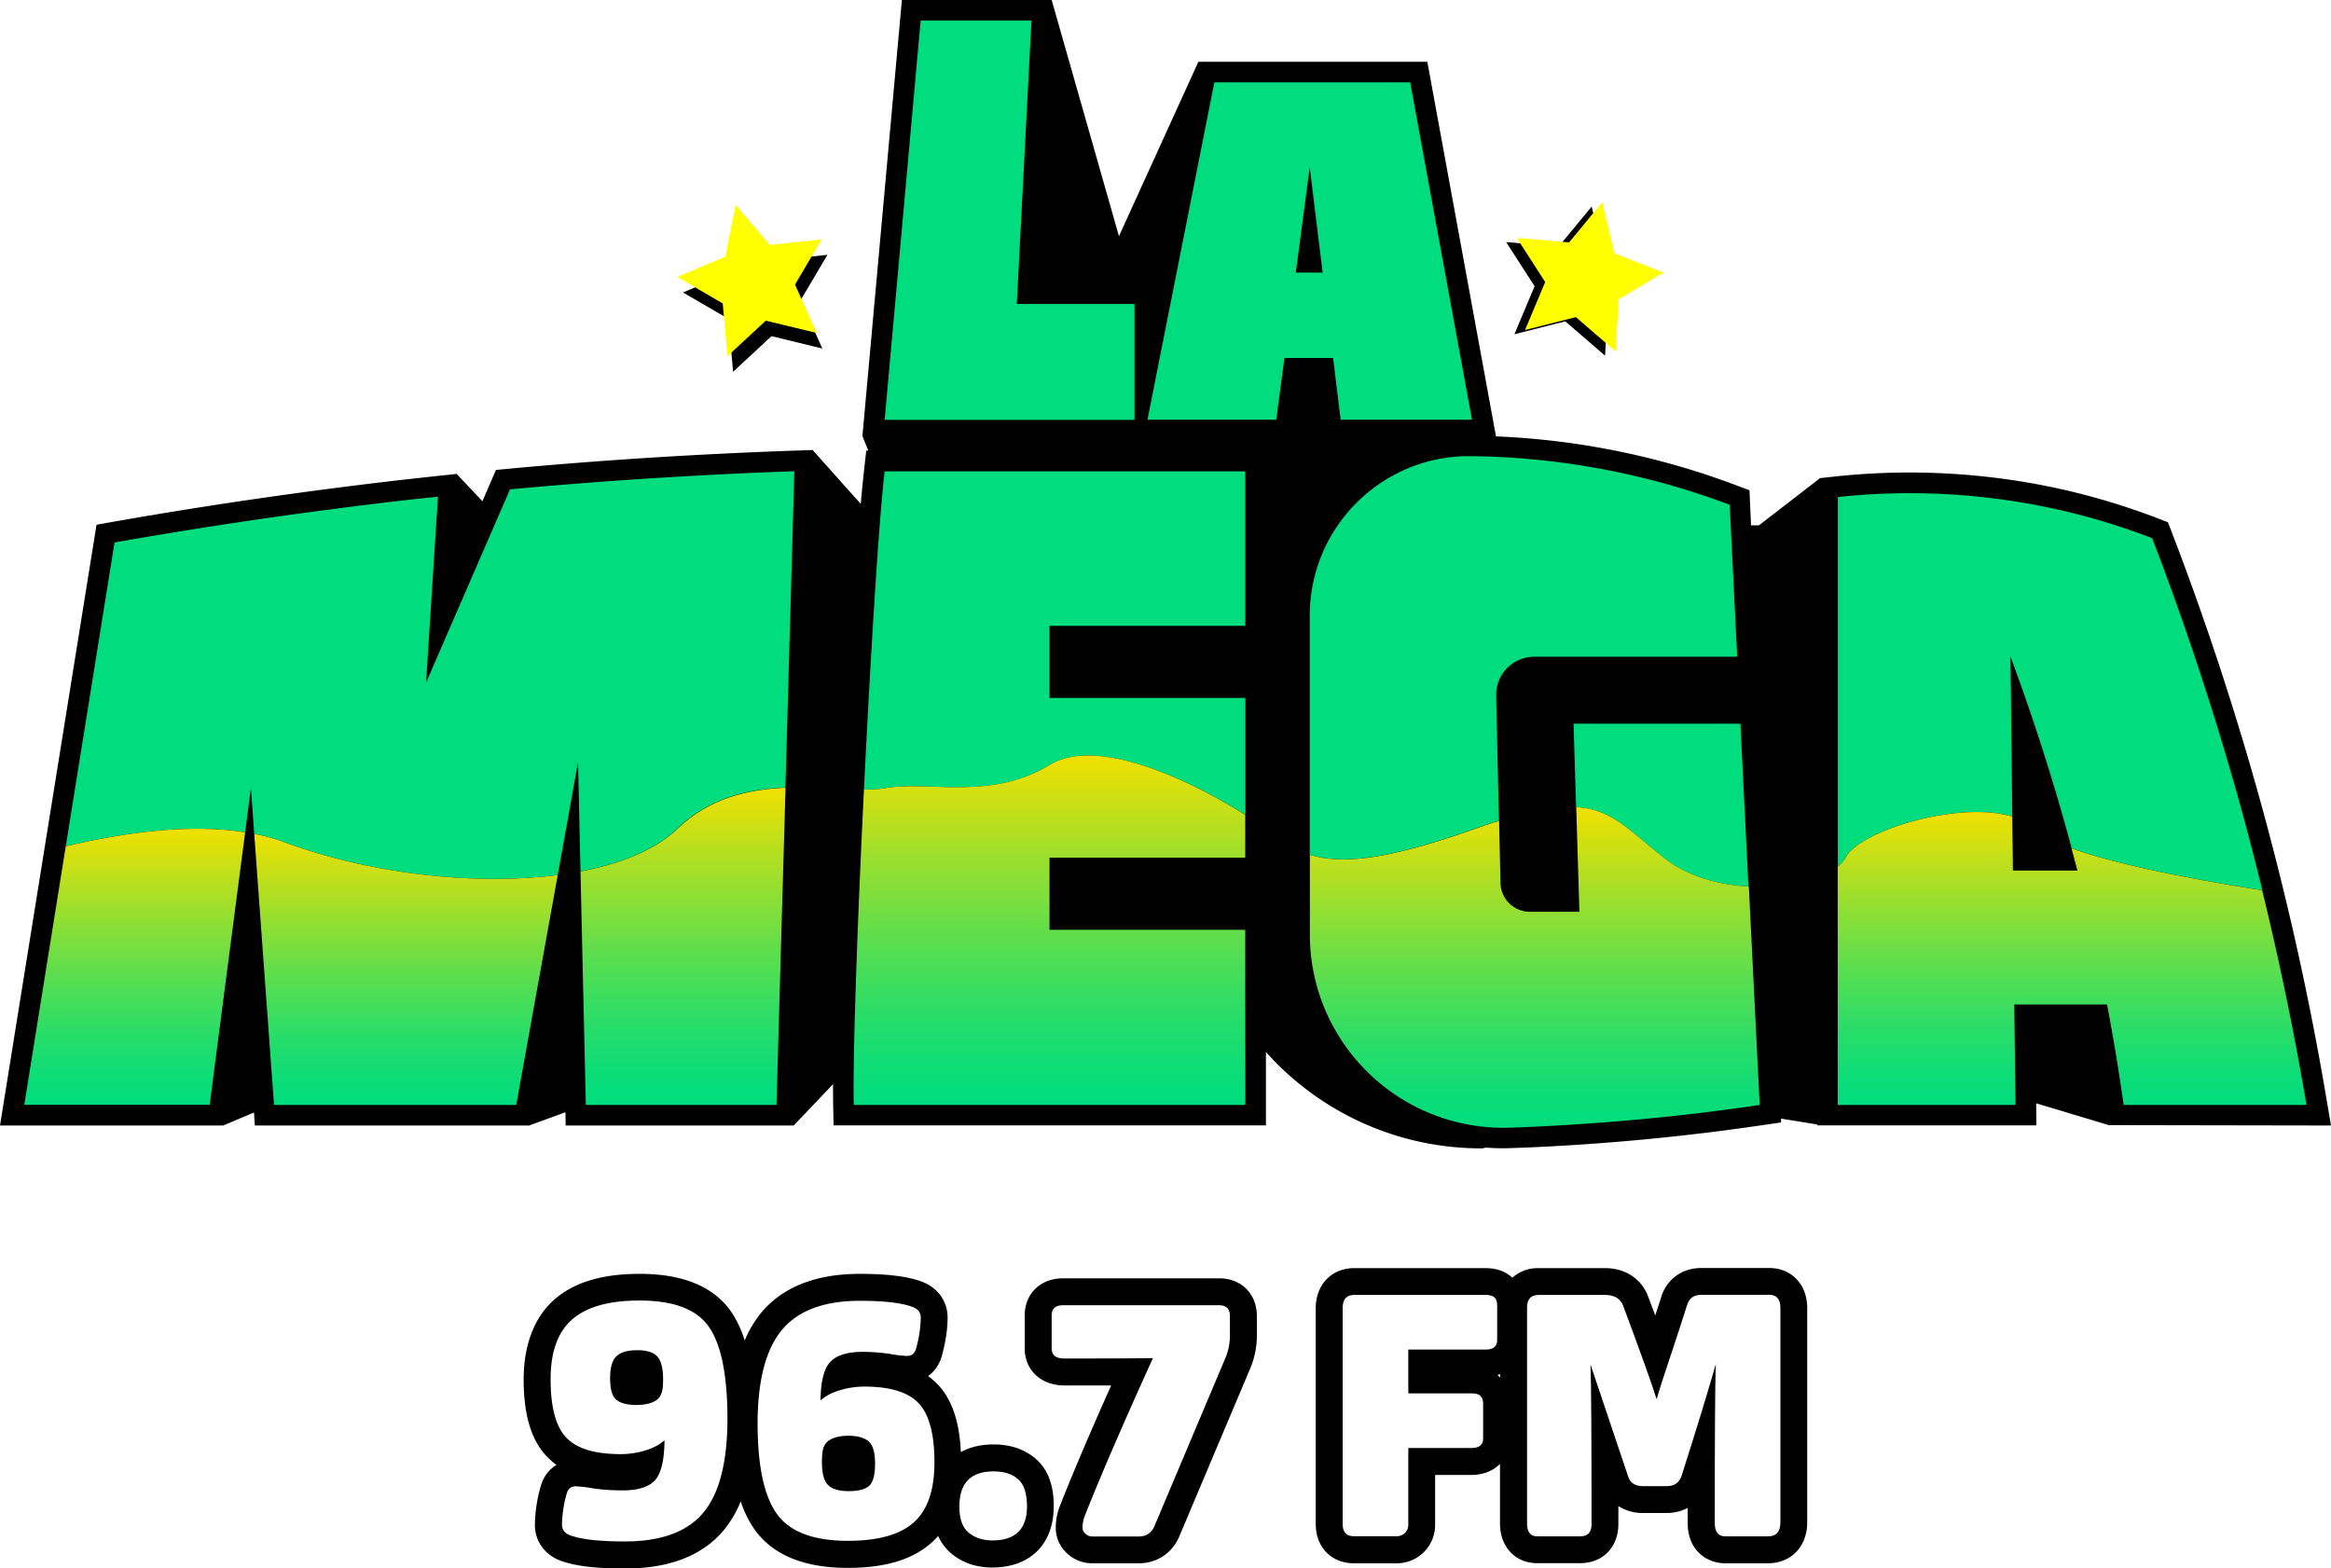 <svg id="13dc8e55-2871-4e8c-9e77-54c9a37d617a" data-name="Capa 1" xmlns="http://www.w3.org/2000/svg" xmlns:xlink="http://www.w3.org/1999/xlink" viewBox="0 0 1825.5 1228.5">
  <defs>
    <style>
      .\36 5fc0ca3-bbd9-496f-a9fb-d1d8427e8542 {
        fill: #00dd7e;
      }

      .\38 7c1de40-6182-4f4d-af4c-a63491ea983e {
        fill: none;
      }

      .\36 5230af8-7dc9-4b89-be26-cd8b3618f91b {
        fill: url(#f6295437-4cc4-4540-ac38-6847cb282a94);
      }

      .b9bef675-8805-463d-9454-4ff1b6cdb7ca {
        fill: url(#1818b7bf-ca35-44fd-a198-bc06cc7d0469);
      }

      .\36 886a70f-e791-4fc8-a031-0520dba30f22 {
        fill: url(#8eb7f2ea-dca7-4ffc-9ed8-339d6e2cb0e4);
      }

      .\32 4af3f30-bd06-4b39-a6ae-24beb037345a {
        fill: url(#14783040-f20f-4d85-948e-b8aec1362e85);
      }

      .\35 ee2fcc9-edb5-4854-84e1-de0b4f4ba23f {
        fill: url(#9ae8e462-e992-4269-8b4f-7da8188d4da6);
      }

      .\35 28bb927-1564-4844-837e-922f2719e841 {
        fill: url(#4694aaac-b98c-48ce-9e29-b9971ee210e3);
      }

      .\32 d198347-dac3-4982-ab8a-163e6e49ffde {
        fill: #ff0;
      }

      .\33 bd5215f-9ee6-4cd7-b0b9-ae0fa5c8e5fe {
        fill: #fff;
      }
    </style>
    <linearGradient id="f6295437-4cc4-4540-ac38-6847cb282a94" data-name="Degradado sin nombre 7" x1="346.08" y1="177.92" x2="346.08" y2="426.46" gradientUnits="userSpaceOnUse">
      <stop offset="0" stop-color="#f2e000"/>
      <stop offset="0.03" stop-color="#e8e005"/>
      <stop offset="0.31" stop-color="#97df30"/>
      <stop offset="0.55" stop-color="#56de51"/>
      <stop offset="0.75" stop-color="#27dd69"/>
      <stop offset="0.91" stop-color="#0bdd78"/>
      <stop offset="1" stop-color="#00dd7e"/>
    </linearGradient>
    <linearGradient id="1818b7bf-ca35-44fd-a198-bc06cc7d0469" x1="-83.34" y1="210.2" x2="-83.34" y2="426.46" xlink:href="#f6295437-4cc4-4540-ac38-6847cb282a94"/>
    <linearGradient id="8eb7f2ea-dca7-4ffc-9ed8-339d6e2cb0e4" x1="129.15" y1="214.18" x2="129.15" y2="426.46" xlink:href="#f6295437-4cc4-4540-ac38-6847cb282a94"/>
    <linearGradient id="14783040-f20f-4d85-948e-b8aec1362e85" x1="633.06" y1="152.79" x2="633.06" y2="426.46" xlink:href="#f6295437-4cc4-4540-ac38-6847cb282a94"/>
    <linearGradient id="9ae8e462-e992-4269-8b4f-7da8188d4da6" x1="1013.01" y1="193.19" x2="1013.01" y2="444.35" xlink:href="#f6295437-4cc4-4540-ac38-6847cb282a94"/>
    <linearGradient id="4694aaac-b98c-48ce-9e29-b9971ee210e3" x1="1434.06" y1="197.01" x2="1434.06" y2="426.46" xlink:href="#f6295437-4cc4-4540-ac38-6847cb282a94"/>
  </defs>
  <title>La Mega 2020 (relanzamiento)</title>
  <g>
    <g>
      <path d="M1636.7,442.6l-3.2-18.8a2327.5,2327.5,0,0,0-52.8-237.7c-19.6-70.5-42.8-140.9-69.1-209.3l-2.6-6.7-6.7-2.6a542.1,542.1,0,0,0-74.9-22.9,547.2,547.2,0,0,0-178.8-10.4l-12,1.3-47.9,37h-6.2L1181.3-55l-9.9-3.7A603.6,603.6,0,0,0,982.5-97.2l.2-.4L929-390.6H749.7L687.5-254,634.8-439H517.5L486.6-97.5,491.2-86h-1.6L488-71.7c-.8,6.9-1.7,16-2.7,27.4L447.6-86.5l-14.8.5c-74.4,2.6-149.6,7.3-223.7,14.2l-9.5.9L189-46.4,168.8-67.8l-23.2,2.5L131-63.7C53.6-54.9-24.8-43.6-101.9-30l-11.3,2-75.6,470.6H-14l24.1-10.2.7,10.2H225.6L254,432.2l.2,10.4H432.8l30.8-32.4c0,6.3,0,11.9.1,16.5l.3,15.8H802.6V385a225.7,225.7,0,0,0,168.7,75.5h.8l2.8-.6a170,170,0,0,0,19.5.4q18.3-.6,37.1-1.7c53.4-3,107.2-8.5,160-16.3l14.5-2.1v-3l28.5,4.6v.7H1406l-.2-17.3,56.9,17.1Z" transform="translate(188.8 439)"/>
      <polygon class="65fc0ca3-bbd9-496f-a9fb-d1d8427e8542" points="796.3 238.1 807.8 16.1 721 16.1 692.8 328.9 750.3 328.9 791.6 328.9 888.5 328.9 888.5 238.1 796.3 238.1"/>
      <path class="65fc0ca3-bbd9-496f-a9fb-d1d8427e8542" d="M861.1-110.2H964L915.6-374.5H762.2L709.8-110.2H810.7l6.4-48.4h38.1ZM826-225.5l10.9-82.4L847-225.5Z" transform="translate(188.8 439)"/>
      <polygon points="580.5 172.5 607.4 204 648 199.6 627 235.1 644 273 604.2 263.3 574.1 291.2 570.5 249.8 534.9 229.1 572.5 213.1 580.5 172.5"/>
      <polygon points="1179.5 189.6 1220.5 193.3 1246.5 161.8 1256 201.7 1294.4 216.8 1259.3 237.8 1257 278.6 1225.8 251.7 1186 261.8 1201.8 224.2 1179.5 189.6"/>
      <path class="87c1de40-6182-4f4d-af4c-a63491ea983e" d="M3.2,212.9l7.1,1.3L7.7,178.3Z" transform="translate(188.8 439)"/>
      <path class="87c1de40-6182-4f4d-af4c-a63491ea983e" d="M1387.1,200.6l.5,42.3h50.5c-1.5-5.9-3-11.6-4.6-17.4-12.8-4.7-22.6-9.5-27.7-14.6S1394.6,202.8,1387.1,200.6Z" transform="translate(188.8 439)"/>
      <path class="87c1de40-6182-4f4d-af4c-a63491ea983e" d="M248,246.4q9.2-1.2,17.9-2.8l-1.9-85.4Z" transform="translate(188.8 439)"/>
      <path class="87c1de40-6182-4f4d-af4c-a63491ea983e" d="M1009.4,275.2h38.7l-2.5-82c-14.6-.8-33.3,2.3-60.4,10.8l1.1,48.6A23.1,23.1,0,0,0,1009.4,275.2Z" transform="translate(188.8 439)"/>
      <path class="87c1de40-6182-4f4d-af4c-a63491ea983e" d="M1387.1,200.6c7.5,2.2,13.9,5.6,18.7,10.4s14.8,9.9,27.7,14.6c-14.7-54.8-31.1-104.9-47.9-150.1Z" transform="translate(188.8 439)"/>
      <g>
        <path class="65fc0ca3-bbd9-496f-a9fb-d1d8427e8542" d="M1043.5,127.9l2,65.3c27.7,1.6,40.6,17.6,68.3,39.6,18.4,14.6,43,21.3,66.7,22.6l-6.3-127.5Z" transform="translate(188.8 439)"/>
        <g>
          <path class="65fc0ca3-bbd9-496f-a9fb-d1d8427e8542" d="M210.6-55.7,144.9,95.6,154.2-50l-21.5,2.3C51.4-38.4-26-27-99.1-14.1l-38.2,238c46.4-11,97.4-17.8,140.5-11l4.5-34.6,2.6,35.9a153.9,153.9,0,0,1,23.6,6.5c67.3,24.9,149.1,34.1,214.1,25.7l15.9-88.3,1.9,85.4c32.3-6.1,59.1-17.2,75.8-33.4,24.9-24.2,55.7-31,84.7-32.2l7-247.8C362.7-67.4,288.3-62.9,210.6-55.7Z" transform="translate(188.8 439)"/>
          <path class="65fc0ca3-bbd9-496f-a9fb-d1d8427e8542" d="M633.1,107.7V51.2H786.4V-69.8H504c-4.5,37.7-11,143.4-16.2,249.2a93.1,93.1,0,0,0,16.2-1c34.3-6.1,82.6,10.1,129.1-18.2,37.9-23,112,13,153.4,39.1V107.7Z" transform="translate(188.8 439)"/>
          <path class="65fc0ca3-bbd9-496f-a9fb-d1d8427e8542" d="M964,210.9c7.6-2.7,14.6-5,21.1-7L982.9,106a29.9,29.9,0,0,1,29.9-30.6h158.9l-5.9-119A592.9,592.9,0,0,0,963.1-81.7c-69.5-.8-126.2,55.5-126.2,125V230.4C861.1,238.1,895.6,234.9,964,210.9Z" transform="translate(188.8 439)"/>
          <path class="65fc0ca3-bbd9-496f-a9fb-d1d8427e8542" d="M1256.5,232.8c10.3-20.6,87.8-45.1,130.6-32.2l-1.4-125.2c16.8,45.1,33.2,95.3,47.9,150.1,37,13.4,99.4,25,149.4,32.8q-8.2-33.4-17.7-67.9c-21.1-75.8-44.6-145.2-68.6-207.8A523.1,523.1,0,0,0,1424-39.6a531.8,531.8,0,0,0-173.5-10.1V239.8A22.9,22.9,0,0,0,1256.5,232.8Z" transform="translate(188.8 439)"/>
        </g>
      </g>
      <g>
        <path class="65230af8-7dc9-4b89-be26-cd8b3618f91b" d="M265.8,243.6,270,426.5H419.3l7.1-248.5c-29,1.3-59.8,8-84.7,32.2C324.9,226.4,298.1,237.4,265.8,243.6Z" transform="translate(188.8 439)"/>
        <path class="b9bef675-8805-463d-9454-4ff1b6cdb7ca" d="M-137.3,223.9l-32.5,202.5H-24.6L3.2,212.9C-40,206.1-91,212.9-137.3,223.9Z" transform="translate(188.8 439)"/>
        <path class="6886a70f-e791-4fc8-a031-0520dba30f22" d="M33.9,220.7a153.9,153.9,0,0,0-23.6-6.5L25.8,426.5H215.5L248,246.4C183.1,254.8,101.2,245.6,33.9,220.7Z" transform="translate(188.8 439)"/>
        <path class="24af3f30-bd06-4b39-a6ae-24beb037345a" d="M633.1,160.2c-46.5,28.2-94.8,12.1-129.1,18.2a93.1,93.1,0,0,1-16.2,1c-5.1,103.5-8.8,207.2-8,247.1H786.4V289.3H633.1V232.8H786.4V199.3C745.1,173.2,671,137.1,633.1,160.2Z" transform="translate(188.8 439)"/>
        <path class="5ee2fcc9-edb5-4854-84e1-de0b4f4ba23f" d="M1045.6,193.2l2.5,82h-38.7a23.1,23.1,0,0,1-23.1-22.6l-1.1-48.6c-6.6,2-13.5,4.3-21.1,7-68.3,24-102.9,27.1-127.1,19.5v62.3c0,85.8,71.1,154.4,156.9,151.5q18.1-.6,36.8-1.7c57-3.2,110-8.9,158.6-16.1l-8.5-171.1c-23.7-1.3-48.4-8-66.7-22.6C1086.2,210.8,1073.3,194.8,1045.6,193.2Z" transform="translate(188.8 439)"/>
        <path class="528bb927-1564-4844-837e-922f2719e841" d="M1433.5,225.5c1.5,5.8,3.1,11.5,4.6,17.4h-50.5l-.5-42.3c-42.8-12.8-120.3,11.6-130.6,32.2a22.9,22.9,0,0,1-6.1,7V426.5h139.2l-.9-78.7h72.6c5.2,27.3,9.5,53.6,13,78.7h143.2c-8.8-52.6-20.2-108.9-34.7-168.2C1532.9,250.5,1470.5,238.9,1433.5,225.5Z" transform="translate(188.8 439)"/>
      </g>
      <polygon class="2d198347-dac3-4982-ab8a-163e6e49ffde" points="576.1 160.4 602.9 191.9 643.5 187.5 622.6 222.9 639.6 260.8 599.7 251.2 569.7 279 566 237.7 530.4 216.9 568 201 576.1 160.4"/>
      <polygon class="2d198347-dac3-4982-ab8a-163e6e49ffde" points="1187.8 186.3 1228.8 189.9 1254.7 158.5 1264.3 198.4 1302.7 213.5 1267.6 234.5 1265.3 275.3 1234.1 248.4 1194.3 258.5 1210.1 220.9 1187.8 186.3"/>
    </g>
    <g>
      <g>
        <path d="M622,703.4c-8.6-7.3-19.6-11-32.8-11-9.8,0-18.4,2.1-25.5,6-1.1-23.7-6.9-41-17.8-52.6a51.6,51.6,0,0,0-7.9-6.9,28.5,28.5,0,0,0,10.6-15.2l.2-.6c3-11.2,4.5-21,4.5-30.1,0-13-8.1-24-21-28.4-10.9-3.9-26.6-5.8-47.7-5.8-34.5,0-60.5,10.3-77.3,30.5A86.9,86.9,0,0,0,394.4,611a83.6,83.6,0,0,0-10.5-22.4c-13.7-19.8-37.8-29.8-71.6-29.8-29.4,0-51.2,6.5-66.7,19.9s-24.3,35.1-24.3,62.8,5.9,47.6,18.2,60.4a52.7,52.7,0,0,0,7.5,6.5,28.2,28.2,0,0,0-12.2,16.3l-.2.6a117.3,117.3,0,0,0-4.5,30.1c0,13.1,8.1,24,21,28.4,11.1,3.9,26.9,5.8,49.6,5.8,34.8,0,61-10.2,77.6-30.4a86.6,86.6,0,0,0,13-22.2,82.3,82.3,0,0,0,11.4,22.8c14.3,19.5,38.7,29.3,72.4,29.3,29.4,0,50.9-6.5,65.8-19.9a60.5,60.5,0,0,0,5-5.1,38.5,38.5,0,0,0,10.5,13.9c8.7,7.2,19.5,10.8,31.9,10.8,29.7,0,48.1-18.3,48.1-47.8C636.6,724.2,631.7,711.6,622,703.4Z" transform="translate(188.8 439)"/>
        <path d="M766,562.3H643.6c-17.6,0-29.9,12-29.9,29.1v25.7c0,17.1,12.7,29.1,31,29.1h36.7c-17.4,39-30.7,70.3-39.7,93.3a46.6,46.6,0,0,0-3.7,18.5,27.1,27.1,0,0,0,8.3,19.2,28.8,28.8,0,0,0,20.6,8.3H703c14.4,0,26.4-8.1,31.9-21.4l55.8-132.2a66.1,66.1,0,0,0,4.8-25.3V591.9C795.5,574.5,783.4,562.3,766,562.3Z" transform="translate(188.8 439)"/>
        <path d="M1196.6,554.2h-53c-15,0-27,8.7-31.3,22.4l-4.8,14.8-5.6-14.9c-5.2-13.9-17.9-22.2-33.9-22.2h-52a29.9,29.9,0,0,0-20.4,7.5c-5.4-5-12.5-7.5-21.1-7.5H871.8c-17.8,0-30.2,13-30.2,31.5v169c0,18.1,12.3,30.7,29.9,30.7h33.2a30,30,0,0,0,30.4-30.7V716.3h28.5c9.2,0,17-3.2,22.3-8.7v46.8c0,18.2,12,31,29.1,31h33.7c17.6,0,29.9-12.5,29.9-30.4q0-7.4,0-14.3a35,35,0,0,0,19.4,5.4h18.2a34.7,34.7,0,0,0,16.7-4q0,5.8,0,11.9c0,21.6,15.2,31.5,29.4,31.5h33.5c18.1,0,30.7-13.2,30.7-32V585.5C1226.5,567.1,1214.2,554.2,1196.6,554.2ZM985,639l-1.1-1,2.1-.7V640Z" transform="translate(188.8 439)"/>
      </g>
      <g>
        <path class="3bd5215f-9ee6-4cd7-b0b9-ae0fa5c8e5fe" d="M331.6,689.1q-5.4,5.1-15,8a65.6,65.6,0,0,1-19.3,2.9q-30.3,0-42.6-12.9t-12.3-45.8q0-32.1,17-46.9t52.9-14.7q39.9,0,54.2,20.8T380.9,672q0,50.9-18.7,73.6t-61.3,22.8q-29.7,0-42.6-4.6-7-2.4-7-8.6a96.1,96.1,0,0,1,3.8-24.6q1.6-5.4,7-5.4a96.7,96.7,0,0,1,13.4,1.6,160.8,160.8,0,0,0,23.3,1.6q18.2,0,25.4-8T331.6,689.1Zm-2.4-36.7q1.3-3.2,1.3-11,0-12.6-4.4-17.7t-15.9-5.1q-11,0-16.1,4.6t-5.1,17.4q0,13.1,5.1,17t15.3,3.9q10.2,0,15.8-3.7A11.3,11.3,0,0,0,329.2,652.4Z" transform="translate(188.8 439)"/>
        <path class="3bd5215f-9ee6-4cd7-b0b9-ae0fa5c8e5fe" d="M453.8,658q5.4-5.1,15-8a65.8,65.8,0,0,1,19.3-2.9q30.3,0,42.6,13.1t12.3,46.3q0,32.4-16.1,46.9t-51.7,14.5q-40.2,0-55.4-20.8t-15.3-70.8q0-50.6,19-73.5t61.1-22.9q27.8,0,40.7,4.6,7,2.4,7,8.6a96.2,96.2,0,0,1-3.8,24.6q-1.6,5.4-7,5.4a96.7,96.7,0,0,1-13.4-1.6,144.5,144.5,0,0,0-21.4-1.6q-17.7,0-25.2,7.8T453.8,658Zm2.4,36.7q-1.3,3.2-1.3,11.8,0,12.6,4.6,17.5t16.1,5q11.5,0,16.2-4.1t4.7-17.5q0-13.1-5.1-17.4T476,685.6q-10.2,0-15.8,3.8A11.3,11.3,0,0,0,456.2,694.7Z" transform="translate(188.8 439)"/>
        <path class="3bd5215f-9ee6-4cd7-b0b9-ae0fa5c8e5fe" d="M615.5,740.8q0,26.8-27,26.8-11.2,0-18.6-6t-7.4-20.5q0-27.6,26.8-27.6,12.1,0,19.1,6T615.5,740.8Z" transform="translate(188.8 439)"/>
        <path class="3bd5215f-9ee6-4cd7-b0b9-ae0fa5c8e5fe" d="M714.1,624.8q-19.8.3-69.4.3-9.9,0-9.9-8V591.4q0-8,8.8-8H766q8.4,0,8.4,8.6v14.6a45,45,0,0,1-3.2,17.3l-55.7,132q-3.5,8.6-12.5,8.6H666.9a7.7,7.7,0,0,1-5.7-2.2,6.2,6.2,0,0,1-2.2-4.3,25.5,25.5,0,0,1,2.1-10.5Q677.8,704.9,714.1,624.8Z" transform="translate(188.8 439)"/>
        <path class="3bd5215f-9ee6-4cd7-b0b9-ae0fa5c8e5fe" d="M914.1,754.7a9,9,0,0,1-9.4,9.6H871.5q-8.8,0-8.8-9.6v-169q0-10.4,9.1-10.4H974.6c3.2,0,5.5.7,7,2s2.1,3.6,2.1,6.8v26.5q0,7.5-9.1,7.5H914.1v34.3h49.5q4.8,0,7,2t2.1,6.8v26.5q0,7.5-9.1,7.5H914.1Z" transform="translate(188.8 439)"/>
        <path class="3bd5215f-9ee6-4cd7-b0b9-ae0fa5c8e5fe" d="M1057.6,755q0,9.4-8.8,9.4h-33.7q-8,0-8-9.9V585.2q0-9.9,9.1-9.9h52q11,0,14.2,8.6,19.8,53,26.2,73.1,1.9-6.7,4.3-14.1l7.8-23.6q5.4-16.2,11.8-36.3,2.4-7.8,11.2-7.8h53q8.8,0,8.8,10.2V753.4q0,11-9.6,11h-33.5q-8.3,0-8.3-10.4,0-102.8.8-124.5-8.8,31.1-26.8,87.6-2.7,8-11.8,8h-18.2q-9.4,0-11.8-7.5l-29.5-87.8Q1057.6,650.8,1057.6,755Z" transform="translate(188.8 439)"/>
      </g>
    </g>
  </g>
</svg>
